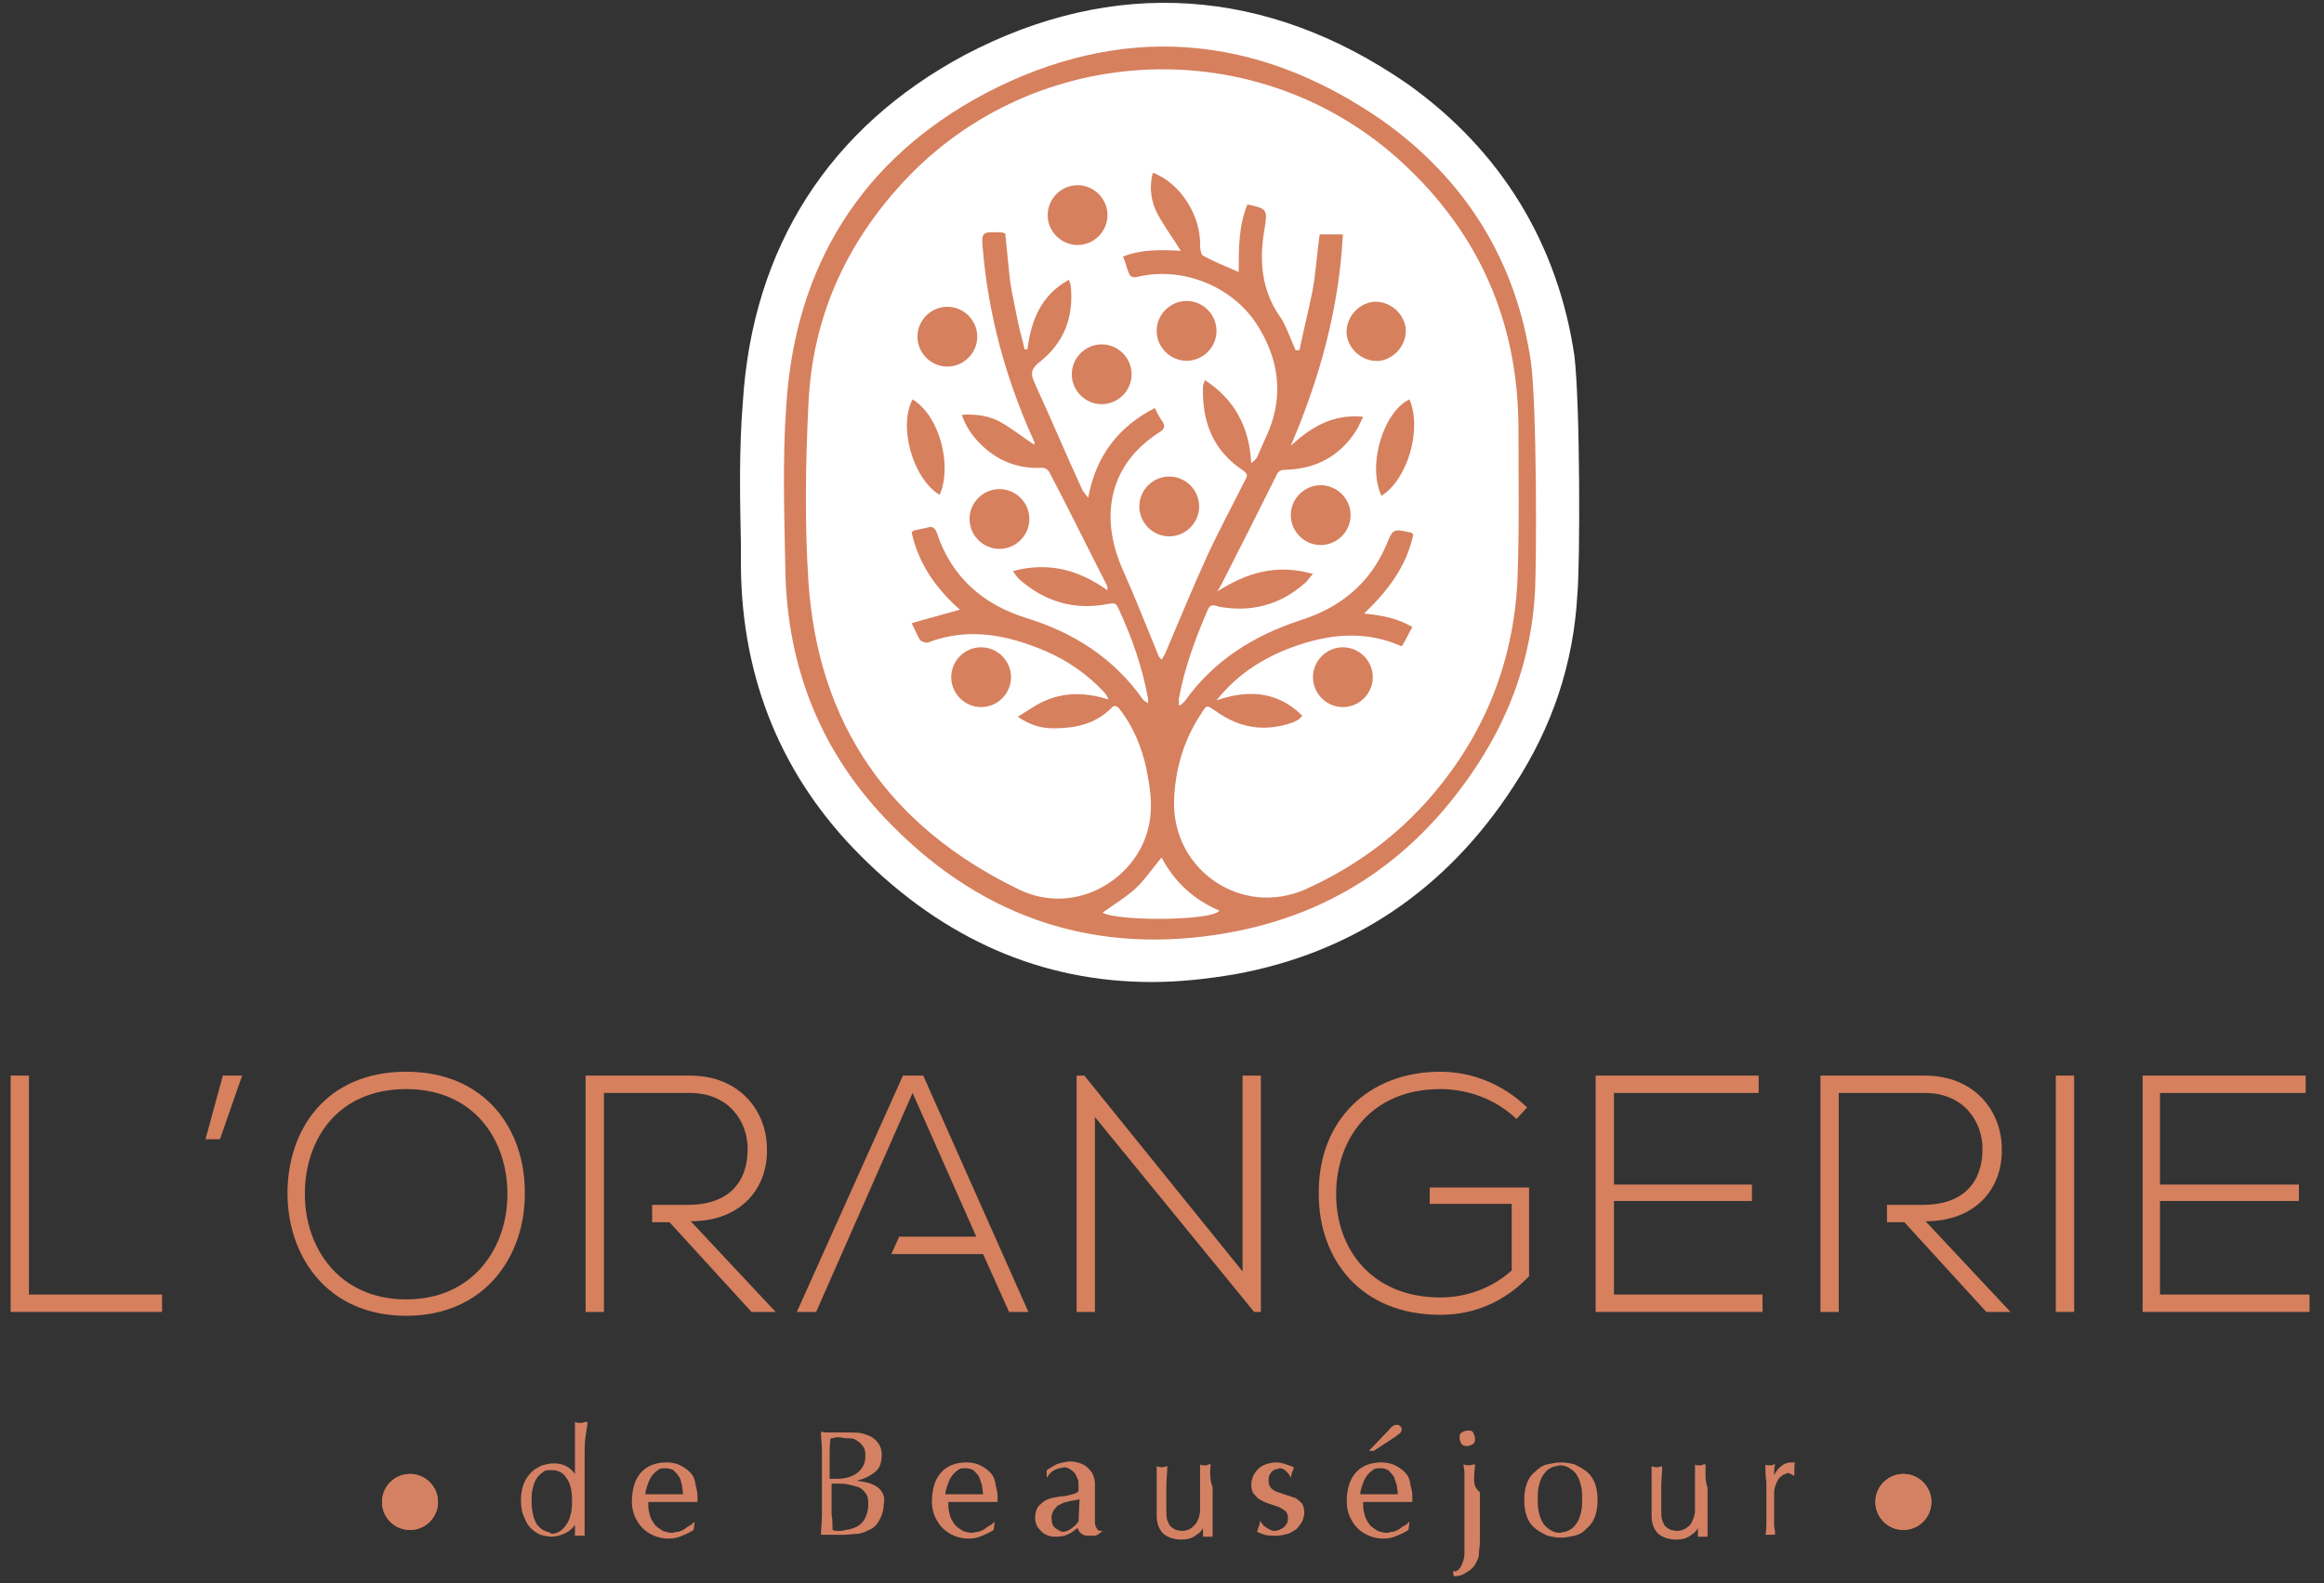 <?xml version="1.0" encoding="utf-8"?>
<!-- Generator: Adobe Illustrator 25.4.1, SVG Export Plug-In . SVG Version: 6.00 Build 0)  -->
<!DOCTYPE svg PUBLIC "-//W3C//DTD SVG 1.1//EN" "http://www.w3.org/Graphics/SVG/1.1/DTD/svg11.dtd">
<svg version="1.1" id="Calque_1" xmlns:x="http://ns.adobe.com/Extensibility/1.0/" xmlns:i="http://ns.adobe.com/AdobeIllustrator/10.0/" xmlns:graph="http://ns.adobe.com/Graphs/1.0/"
	 xmlns="http://www.w3.org/2000/svg" xmlns:xlink="http://www.w3.org/1999/xlink" x="0px" y="0px" viewBox="0 0 240.9 164.1"
	 style="enable-background:new 0 0 240.9 164.1;" xml:space="preserve">
<rect x="0" y="0" width="240.9" height="164.1" fill="#333333" stroke="none"/>
<style type="text/css">
	.st0{fill:#FFFFFF;}
	.st1{fill:#D6805E;}
	.st2{clip-path:url(#SVGID_00000135672758630258329840000008802960967991607732_);fill:#D48163;}
</style>
<path class="st0" d="M163.2,36.9c-1.7-11.6-7.6-21.3-17.3-28.2C131.3-1.4,115.4-2.4,100,5.7c-14,7.5-22,19.9-23,36
	c-0.4,4.9-0.3,9.9-0.2,14.7l0,2.3c0.1,11.8,4.3,21.9,12.4,30c8.7,8.7,18.8,13.1,30.2,13.1c2.8,0,5.6-0.3,8.6-0.8
	c12.1-2.2,21.9-8.7,28.9-19.5c4-6.1,6.2-12.7,6.6-19.8c0,0,0,0,0,0C163.8,58.6,163.8,41.9,163.2,36.9z"/>
<polygon class="st1" points="1.1,111.5 1.1,136 16.8,136 16.8,134.2 3,134.2 3,111.5 "/>
<polygon class="st1" points="21.3,118.1 22.8,118.1 25.1,111.5 23.1,111.5 "/>
<path class="st1" d="M42.1,111.1c-8.3,0-12.3,6-12.3,12.6c0,6.5,4.1,12.7,12.3,12.7s12.3-6.2,12.3-12.6
	C54.5,117.2,50.4,111.1,42.1,111.1 M42.1,134.7c-7,0-10.5-5.4-10.5-10.9c0-5.8,3.5-10.9,10.5-10.9s10.5,5.2,10.5,10.9
	C52.6,129.3,49.1,134.7,42.1,134.7"/>
<polygon class="st1" points="93.6,111.5 82.6,136 84.6,136 94.6,113.3 101.2,128.2 93.2,128.2 92.4,130 101.9,130 104.6,136 
	106.6,136 95.7,111.5 "/>
<polygon class="st1" points="128.8,131.8 112.4,111.5 111.6,111.5 111.6,136 113.5,136 113.5,115.8 130,136 130.7,136 130.7,111.5 
	128.8,111.5 "/>
<path class="st1" d="M148.2,124.8h8.5v6.9c-2.1,1.9-4.8,2.8-7.4,2.8c-7.1,0-10.8-5-10.8-10.7s3.6-10.9,10.8-10.9
	c2.8,0,5.7,1,7.9,3.1l1.1-1.2c-2.5-2.4-5.7-3.7-9-3.7c-7.4,0-12.7,5-12.6,12.7c0,6.7,4.3,12.5,12.6,12.5c3.6,0,6.7-1.4,9.2-4v-9.2
	h-10.3V124.8z"/>
<polygon class="st1" points="167.3,124.5 181.6,124.5 181.6,122.8 167.3,122.8 167.3,113.3 182.3,113.3 182.3,111.5 165.4,111.5 
	165.4,136 182.7,136 182.7,134.2 167.3,134.2 "/>
<rect x="213.1" y="111.5" class="st1" width="1.9" height="24.5"/>
<polygon class="st1" points="222.1,111.5 222.1,136 239.4,136 239.4,134.2 223.9,134.2 223.9,124.5 238.3,124.5 238.3,122.8 
	223.9,122.8 223.9,113.3 239,113.3 239,111.5 "/>
<path class="st1" d="M71.6,126.6c5.3,0,8-3.5,7.9-7.5c0-3.8-2.7-7.6-8-7.6H60.7V136h1.9v-22.7h8.9c4.1,0,6,3,6,5.8
	c0,3.4-1.9,5.8-6.2,5.8h-3.7v1.8h1.8l8.5,9.3h2.5L71.6,126.6z"/>
<path class="st1" d="M199.6,126.6c5.3,0,8-3.5,7.9-7.5c0-3.8-2.7-7.6-8-7.6h-10.8V136h1.9v-22.7h8.9c4.1,0,6,3,6,5.8
	c0,3.4-1.9,5.8-6.2,5.8h-3.7v1.8h1.8l8.5,9.3h2.5L199.6,126.6z"/>
<path class="st1" d="M97.4,51.3c-2.8-1.7-4.3-7.1-2.8-9.9C97.5,43.2,98.7,48.4,97.4,51.3"/>
<path class="st1" d="M143.2,51.4c-1.5-3.2,0.2-8.7,2.9-10C147.4,44.4,146,49.6,143.2,51.4"/>
<path class="st1" d="M101.3,34.9c0,1.7-1.4,3.1-3.1,3.1s-3.1-1.4-3.1-3.1c0-1.7,1.4-3.1,3.1-3.1C99.9,31.8,101.3,33.2,101.3,34.9"/>
<path class="st1" d="M106.7,53.8c0,1.7-1.4,3.1-3.1,3.1s-3.1-1.4-3.1-3.1c0-1.7,1.4-3.1,3.1-3.1C105.3,50.7,106.7,52.1,106.7,53.8"
	/>
<path class="st1" d="M124.3,52.5c0,1.7-1.4,3.1-3.1,3.1s-3.1-1.4-3.1-3.1c0-1.7,1.4-3.1,3.1-3.1S124.3,50.8,124.3,52.5"/>
<path class="st1" d="M126.1,34.3c0,1.7-1.4,3.1-3.1,3.1s-3.1-1.4-3.1-3.1s1.4-3.1,3.1-3.1S126.1,32.6,126.1,34.3"/>
<path class="st1" d="M140,53.4c0,1.7-1.4,3.1-3.1,3.1c-1.7,0-3.1-1.4-3.1-3.1c0-1.7,1.4-3.1,3.1-3.1S140,51.7,140,53.4"/>
<path class="st1" d="M145.7,33.9c0.2,1.7-1,3.2-2.6,3.5c-1.7,0.2-3.2-1-3.5-2.6c-0.2-1.7,1-3.2,2.6-3.5
	C143.9,31.1,145.4,32.3,145.7,33.9"/>
<path class="st1" d="M142.3,70.2c0,1.7-1.4,3.1-3.1,3.1c-1.7,0-3.1-1.4-3.1-3.1s1.4-3.1,3.1-3.1C140.9,67.1,142.3,68.5,142.3,70.2"
	/>
<path class="st1" d="M104.8,70.2c0,1.7-1.4,3.1-3.1,3.1s-3.1-1.4-3.1-3.1s1.4-3.1,3.1-3.1S104.8,68.5,104.8,70.2"/>
<path class="st1" d="M117.3,38.8c0,1.7-1.4,3.1-3.1,3.1s-3.1-1.4-3.1-3.1c0-1.7,1.4-3.1,3.1-3.1C115.9,35.7,117.3,37.1,117.3,38.8"
	/>
<path class="st1" d="M114.8,22.3c0,1.7-1.4,3.1-3.1,3.1s-3.1-1.4-3.1-3.1s1.4-3.1,3.1-3.1C113.4,19.2,114.8,20.6,114.8,22.3"/>
<path class="st1" d="M159.1,61.6c-0.4,6.4-2.4,12.2-5.9,17.6c-6.2,9.5-14.7,15.5-25.9,17.5c-13.5,2.4-25.2-1.4-34.8-11.1
	c-7.4-7.4-11-16.5-11.1-26.9c-0.1-5.5-0.3-11.1,0.1-16.6c0.9-14.5,7.8-25.6,20.6-32.4c14.1-7.4,28.1-6.3,41.2,2.8
	c8.6,6.1,13.9,14.6,15.4,25.1C159.3,42.1,159.3,58.2,159.1,61.6 M135,74.2c-0.2,0.2-0.3,0.3-0.4,0.4c-0.2,0.1-0.4,0.2-0.6,0.3
	c-2.9,1-5.5,0.6-8-1.2c-0.9-0.6-0.9-0.7-1.5,0.3c-1.8,2.7-2.7,5.8-2.8,9c-0.2,7.2,7,12.1,13.6,9.2c5.1-2.3,9.5-5.5,13.1-9.7
	c5.5-6.4,8.5-13.9,8.9-22.4c0.2-5.3,0.1-10.7,0.1-16c-0.1-10.8-4.1-19.9-12-27.2c-14.8-13.7-38.1-12.8-51.8,2
	c-6,6.5-9.4,14.1-9.8,23c-0.3,6.1-0.4,12.3,0,18.4c1,14.8,8.4,25.4,21.8,31.9c5.6,2.7,11.4-0.7,13.1-5.3c0.8-2.1,0.7-4.2,0.3-6.3
	c-0.4-2.5-1.3-4.9-2.8-6.9c-0.2-0.3-0.6-0.8-1-0.3c-1.7,1.7-3.8,2.1-6,2.1c-1.2,0-2.4-0.3-3.7-1.2c1-0.6,1.8-1.2,2.7-1.6
	c2.2-1,4.4-0.9,6.7-0.2c-0.1-0.3-0.3-0.6-0.5-0.8c-1.7-1.8-3.7-3.2-6-4.2c-4-1.7-8-2.5-12.2-0.9c-0.2,0.1-0.6-0.1-0.8-0.2
	c-0.3-0.5-0.5-1-0.9-1.8c1.7-0.5,3.3-0.9,5-1.4c-2.5-2.2-4.3-4.8-5-8l0,0c0.1-0.1,0.2-0.2,0.2-0.2c0.5-0.1,0.9-0.2,1.4-0.3
	c0.5-0.2,0.8,0,1,0.5c1.5,4.6,4.8,7.5,9.4,8.9c4.8,1.5,8.9,4.1,11.9,8.3c0.1,0.2,0.3,0.3,0.6,0.5c0-0.3,0-0.4,0-0.5
	c-0.6-3.3-1.7-6.4-3.1-9.4c-0.2-0.5-0.5-0.5-1-0.4c-3.5,0.7-6.6-0.2-9.3-2.6c-0.2-0.2-0.4-0.5-0.6-0.8c3.7-1,6.9-0.1,9.8,2
	c0-0.3,0-0.5-0.1-0.6c-2-3.9-3.9-7.8-5.9-11.6c-0.1-0.3-0.6-0.6-0.9-0.5c-2.5,0.1-4.6-0.8-6.3-2.5c-0.8-0.8-1.5-1.8-1.9-3
	c1.5-0.1,2.9,0.1,4.1,0.8s2.2,1.5,3.4,2.3c0-0.2,0.1-0.3,0-0.3c-0.1-0.3-0.2-0.5-0.3-0.7c-2.7-6.1-4.4-12.4-5-19
	c-0.2-2.1-0.2-2.1,2-2c0.1,0,0.2,0.1,0.3,0.1c0.1,1,0.2,2,0.3,3c0.1,1,0.2,2.1,0.4,3.1c0.2,1,0.4,2,0.6,3s0.5,1.9,0.7,2.9
	c0.2,0,0.1,0,0.3,0c0.4-3,1.4-5.6,4.3-7.2c0.1,0.3,0.2,0.5,0.2,0.7c0.3,3.2-0.7,5.8-3.2,7.8c-0.9,0.7-1,1.2-0.6,2.1
	c1.7,3.7,3.3,7.5,5,11.2c0.1,0.2,0.3,0.4,0.6,0.8c0.8-4.4,3.2-7.4,6.9-9.3c0.3,0.6,0.5,1,0.8,1.4c0.3,0.5,0.2,0.8-0.3,1.1
	c-5.2,3.3-6.3,8.7-3.8,14.3c1.3,2.9,2.5,6,3.7,8.9c0,0.1,0.2,0.2,0.3,0.4c0.2-0.3,0.3-0.5,0.4-0.7c1.4-3.3,2.8-6.7,4.3-10
	c1.2-2.6,2.6-5.2,3.9-7.8c0.2-0.4,0.5-0.7-0.1-1.1c-3.2-2.1-4.3-5.1-4.2-8.7c0-0.2,0.1-0.4,0.2-0.7c3.2,2.1,4.6,5,4.8,8.6
	c0.3-0.2,0.5-0.4,0.6-0.6c0.4-0.9,0.8-1.8,1.2-2.7c1.6-3.9,1-7.7-1.3-11.2c-2.6-3.9-7.7-5.9-12.3-4.8c-0.3,0.1-0.7,0-0.8-0.2
	c-0.3-0.6-0.4-1.3-0.7-1.9c2-0.8,4.1-0.7,6-0.6c-0.8-1.3-1.7-2.5-2.4-3.8c-0.7-1.3-0.9-2.8-0.5-4.3c2.9,1.1,5,4.5,4.9,7.6
	c0,0.3,0.1,0.9,0.3,1c1.1,0.6,2.3,1.1,3.7,1.7c0-2.5,0-4.8,0.9-7c2,0.4,2.1,0.5,1.8,2.4c-0.6,3.3-0.4,6.5,1.7,9.4
	c0.5,0.8,0.8,1.7,1.2,2.6c0.1,0.2,0.2,0.5,0.3,0.7c0.2,0,0.2,0,0.4,0c0.4-2,0.9-3.9,1.3-5.9c0.4-2,0.5-4.1,0.8-6.1h2.4
	c-0.4,7.7-2.4,14.9-5.4,21.9c2.1-1.9,4.3-3.3,7.5-3c-0.3,0.6-0.5,1.1-0.7,1.4c-1.7,2.7-4.2,4-7.3,4.1c-0.5,0-0.8,0.1-1,0.6
	c-1.9,3.8-3.8,7.6-5.7,11.3l-0.4,0.7c3-1.9,6.1-2.9,9.9-1.8c-0.4,0.4-0.6,0.8-0.9,1c-2.5,2.2-5.5,3-8.8,2.4
	c-0.4-0.1-0.9-0.4-1.2,0.3c-1.3,3-2.4,6-3,9.2c0,0.2,0,0.5,0,0.7c0.2,0,0.2,0,0.3-0.1c0.1-0.1,0.2-0.2,0.3-0.3c3-4.2,7.1-6.8,12-8.4
	c4.1-1.3,7.2-3.8,8.9-7.8c0.7-1.7,0.7-1.7,2.5-1.3c0.1,0,0.2,0.1,0.3,0.2c-0.7,3.3-2.6,5.8-5.1,8.2c1.9,0.2,3.5,0.5,5,1.4
	c-0.4,0.7-0.7,1.4-1.1,2c-3.6-1.6-7.1-1.3-10.5-0.2s-6.4,2.9-8.7,5.8C129.3,71.5,132.4,71.6,135,74.2 M120.4,88.9
	c-1,1.2-1.8,2.4-2.8,3.3s-2.2,1.6-3.3,2.4c1.3,0.9,11.3,0.9,12.1-0.2C123.8,93.3,121.8,91.5,120.4,88.9"/>
<g>
	<defs>
		<rect id="SVGID_1_" x="39.6" y="147.4" width="160.6" height="16"/>
	</defs>
	<clipPath id="SVGID_00000089562071751541817950000016207973998173946496_">
		<use xlink:href="#SVGID_1_"  style="overflow:visible;"/>
	</clipPath>
	<path style="clip-path:url(#SVGID_00000089562071751541817950000016207973998173946496_);fill:#D48163;" d="M141.9,150.4
		L141.9,150.4L141.9,150.4L141.9,150.4L141.9,150.4L141.9,150.4h0.1h0h0h0h0h0h0h0h0h0h0.4h0h0h0h0h0h0h0h0h0h0h0h0h0h0h0h0h0
		l2.3-1.5c0.1-0.1,0.2-0.2,0.4-0.3c0.1-0.1,0.2-0.3,0.2-0.4c0-0.2-0.1-0.3-0.2-0.4c-0.1-0.1-0.2-0.1-0.3-0.1c0,0,0,0,0,0s0,0,0,0
		c0,0,0,0,0,0c0,0,0,0,0,0c0,0,0,0,0,0s0,0,0,0s0,0,0,0c0,0,0,0,0,0c0,0,0,0,0,0s0,0,0,0c0,0,0,0,0,0c0,0,0,0,0,0c0,0,0,0,0,0
		c0,0,0,0,0,0s0,0,0,0s0,0,0,0c0,0,0,0,0,0c0,0,0,0,0,0c0,0,0,0,0,0s0,0,0,0c0,0,0,0,0,0c0,0,0,0,0,0c0,0,0,0,0,0s0,0,0,0
		c0,0,0,0,0,0c0,0,0,0,0,0c0,0,0,0,0,0c0,0,0,0,0,0c0,0,0,0,0,0c0,0,0,0,0,0c0,0,0,0,0,0c0,0,0,0,0,0c0,0,0,0,0,0c0,0,0,0,0,0
		c-0.2,0-0.5,0.1-0.7,0.4L141.9,150.4L141.9,150.4L141.9,150.4z"/>
	<path style="clip-path:url(#SVGID_00000089562071751541817950000016207973998173946496_);fill:#D48163;" d="M60.9,147.4
		C60.9,147.4,60.9,147.4,60.9,147.4L60.9,147.4C60.9,147.4,60.9,147.4,60.9,147.4L60.9,147.4C60.9,147.4,60.9,147.4,60.9,147.4
		L60.9,147.4C60.8,147.4,60.8,147.4,60.9,147.4C60.8,147.4,60.8,147.4,60.9,147.4C60.8,147.4,60.8,147.4,60.9,147.4L60.9,147.4
		C60.8,147.4,60.8,147.4,60.9,147.4L60.9,147.4c-0.1,0-0.1,0-0.1,0c0,0,0,0,0,0c0,0,0,0,0,0c0,0,0,0,0,0c0,0,0,0,0,0v0c0,0,0,0,0,0
		v0c0,0,0,0,0,0v0c0,0,0,0,0,0v0c0,0,0,0,0,0c0,0,0,0,0,0c0,0,0,0,0,0v0c0,0,0,0,0,0v0c0,0,0,0,0,0v0c-0.1,0-0.3,0-0.4,0.1
		c-0.1,0-0.1,0-0.2,0c-0.1,0-0.1,0-0.2,0c-0.1,0-0.2,0-0.4-0.1v0c0,0,0,0,0,0v0c0,0,0,0,0,0v0c0,0,0,0,0,0v0c0,0,0,0,0,0v0
		c0,0,0,0,0,0v0c0,0,0,0,0,0v0c0,0,0,0,0,0v0c0,0,0,0,0,0v0c0,0,0,0,0,0v0c0,0,0,0,0,0v0c0,0,0,0,0,0v0c0,0,0,0,0,0v0c0,0,0,0,0,0v0
		c0,0,0,0,0,0v0c0,0,0,0,0,0v0c0,0,0,0,0,0v0c0,0,0,0,0,0c0,0.3,0,0.5,0,0.9c0,0.3,0,0.7,0,1c0,0.4,0,0.7,0,1.2c0,0.4,0,0.8,0,1.2
		v1.1c-0.5-0.7-1.2-1.1-2.2-1.1c0,0,0,0,0,0c0,0,0,0,0,0c0,0,0,0,0,0c0,0,0,0,0,0c0,0,0,0,0,0c0,0,0,0,0,0c0,0,0,0,0,0s0,0,0,0
		s0,0,0,0c0,0,0,0,0,0s0,0,0,0c0,0,0,0,0,0c0,0,0,0,0,0c0,0,0,0,0,0c0,0,0,0,0,0c0,0,0,0,0,0c0,0,0,0,0,0c0,0,0,0,0,0c0,0,0,0,0,0
		c0,0,0,0,0,0c0,0,0,0,0,0c0,0,0,0,0,0c0,0,0,0,0,0c0,0,0,0,0,0c0,0,0,0,0,0c0,0,0,0,0,0c0,0,0,0,0,0s0,0,0,0c0,0,0,0,0,0
		c0,0,0,0,0,0c0,0,0,0,0,0c0,0,0,0,0,0c0,0,0,0,0,0c0,0,0,0,0,0c-0.4,0-0.8,0.1-1.2,0.2c-0.4,0.2-0.8,0.4-1.1,0.7
		c-0.3,0.3-0.6,0.7-0.8,1.2c-0.2,0.5-0.3,1.1-0.3,1.7c0,0.7,0.1,1.3,0.3,1.7c0.2,0.5,0.4,0.9,0.7,1.2c0.3,0.3,0.6,0.5,1,0.7
		c0.4,0.1,0.8,0.2,1.2,0.2c0,0,0,0,0,0c0,0,0,0,0,0c0,0,0,0,0,0c0,0,0,0,0,0c0,0,0,0,0,0c0,0,0,0,0,0c0,0,0,0,0,0c0,0,0,0,0,0
		c0,0,0,0,0,0c0,0,0,0,0,0c0,0,0,0,0,0c0,0,0,0,0,0c0,0,0,0,0,0c0,0,0,0,0,0c0,0,0,0,0,0c0,0,0,0,0,0c0,0,0,0,0,0c0,0,0,0,0,0
		c0,0,0,0,0,0s0,0,0,0c0,0,0,0,0,0c0,0,0,0,0,0c0,0,0,0,0,0c0,0,0,0,0,0c0,0,0,0,0,0s0,0,0,0c0,0,0,0,0,0c0,0,0,0,0,0c0,0,0,0,0,0
		c0,0,0,0,0,0c0,0,0,0,0,0c0,0,0,0,0,0c0,0,0,0,0,0c0,0,0,0,0,0c0.4,0,0.7-0.1,1-0.2c0.3-0.1,0.5-0.2,0.8-0.4
		c0.2-0.2,0.4-0.3,0.5-0.5c0,0,0-0.1,0.1-0.1l0,1.1c0,0,0,0,0,0v0c0,0,0,0,0,0v0c0,0,0,0,0,0v0c0,0,0,0,0,0v0c0,0,0,0,0,0v0
		c0,0,0,0,0,0v0c0,0,0,0,0,0v0c0,0,0,0,0,0v0c0,0,0,0,0,0v0c0,0,0,0,0,0v0c0,0,0,0,0,0v0c0,0,0,0,0,0v0c0,0,0,0,0,0v0c0,0,0,0,0,0v0
		c0,0,0,0,0,0v0c0,0,0,0,0,0v0c0,0,0,0,0,0v0c0.2,0,0.3,0,0.5,0c0.2,0,0.3,0,0.5,0v0c0,0,0,0,0,0v0c0,0,0,0,0,0v0c0,0,0,0,0,0v0
		c0,0,0,0,0,0v0c0,0,0,0,0,0v0c0,0,0,0,0,0v0c0,0,0,0,0,0v0c0,0,0,0,0,0v0c0,0,0,0,0,0v0c0,0,0,0,0,0v0c0,0,0,0,0,0v0c0,0,0,0,0,0v0
		c0,0,0,0,0,0v0c0,0,0,0,0,0v0c0,0,0,0,0,0v0c0,0,0,0,0,0v0c0,0,0,0,0,0c0-0.6,0-1.2,0-1.8c0-0.6,0-1.2,0-1.9c0-0.7,0-1.4,0-2.2
		c0-0.8,0-1.6,0-2.3c0-0.8,0-1.5,0.1-2.1C60.8,148.2,60.9,147.7,60.9,147.4C60.9,147.4,60.9,147.4,60.9,147.4L60.9,147.4z
		 M56.5,158.7c-0.3-0.1-0.5-0.3-0.7-0.5s-0.4-0.6-0.5-1c-0.1-0.4-0.2-0.9-0.2-1.5c0-0.5,0-0.9,0.1-1.3c0.1-0.4,0.2-0.8,0.4-1.1
		c0.2-0.3,0.4-0.5,0.7-0.7c0.2-0.2,0.5-0.2,0.9-0.2c0.7,0,1.2,0.3,1.5,0.8c0.4,0.5,0.6,1.3,0.6,2.3c0,0.4,0,0.8-0.1,1.3
		c-0.1,0.4-0.2,0.8-0.4,1.1c-0.2,0.3-0.4,0.6-0.7,0.8c-0.3,0.2-0.6,0.3-0.9,0.3C56.9,158.8,56.7,158.8,56.5,158.7"/>
	<path style="clip-path:url(#SVGID_00000089562071751541817950000016207973998173946496_);fill:#D48163;" d="M114.3,158.7
		C114.3,158.7,114.3,158.7,114.3,158.7L114.3,158.7C114.3,158.7,114.3,158.7,114.3,158.7L114.3,158.7
		C114.3,158.7,114.3,158.7,114.3,158.7L114.3,158.7C114.2,158.7,114.2,158.7,114.3,158.7L114.3,158.7
		C114.2,158.7,114.2,158.7,114.3,158.7L114.3,158.7C114.2,158.7,114.2,158.7,114.3,158.7L114.3,158.7c-0.1,0-0.1,0-0.1,0v0
		c0,0,0,0,0,0v0c0,0,0,0,0,0v0c0,0,0,0,0,0v0c0,0,0,0,0,0v0c0,0,0,0,0,0v0c0,0,0,0,0,0v0c0,0,0,0,0,0v0c0,0,0,0,0,0v0c0,0,0,0,0,0v0
		c0,0-0.1,0-0.1,0c-0.1,0-0.2,0-0.3-0.1c-0.1-0.1-0.1-0.2-0.2-0.3c0-0.1-0.1-0.2-0.1-0.4c0-0.1,0-0.3,0-0.4c0-0.7,0-1.3,0-1.9
		c0-0.6,0-1.2,0-1.8c0-0.3-0.1-0.7-0.2-0.9c-0.1-0.3-0.3-0.5-0.5-0.7c-0.2-0.2-0.5-0.4-0.8-0.5c-0.3-0.1-0.7-0.2-1-0.2c0,0,0,0,0,0
		c0,0,0,0,0,0s0,0,0,0c0,0,0,0,0,0s0,0,0,0c0,0,0,0,0,0c0,0,0,0,0,0c0,0,0,0,0,0s0,0,0,0c0,0,0,0,0,0c0,0,0,0,0,0c0,0,0,0,0,0
		c0,0,0,0,0,0s0,0,0,0c0,0,0,0,0,0c0,0,0,0,0,0c0,0,0,0,0,0c0,0,0,0,0,0c0,0,0,0,0,0c0,0,0,0,0,0c0,0,0,0,0,0c0,0,0,0,0,0
		c0,0,0,0,0,0c0,0,0,0,0,0s0,0,0,0c0,0,0,0,0,0c0,0,0,0,0,0c0,0,0,0,0,0s0,0,0,0c0,0,0,0,0,0c0,0,0,0,0,0c0,0,0,0,0,0c0,0,0,0,0,0
		c0,0,0,0,0,0c-0.4,0-0.8,0.1-1.2,0.2c-0.4,0.1-0.8,0.4-1.3,0.7v0.8h0h0h0h0h0h0h0h0h0h0h0h0h0h0h0h0h0h0h0h0h0h0h0h0h0h0h0h0h0h0h0
		h0h0h0h0c0.2-0.3,0.4-0.6,0.8-0.8c0.3-0.2,0.7-0.2,1-0.3c0.2,0,0.5,0.1,0.6,0.2c0.2,0.1,0.4,0.3,0.5,0.4s0.2,0.4,0.3,0.6
		c0.1,0.2,0.1,0.5,0.1,0.8c0,0.2,0,0.3,0,0.4c0,0.1-0.1,0.2-0.3,0.3c-0.2,0.1-0.4,0.1-0.7,0.2c-0.3,0.1-0.8,0.1-1.3,0.2
		c-0.7,0.1-1.2,0.3-1.6,0.7c-0.4,0.3-0.6,0.8-0.6,1.5c0,0.3,0.1,0.6,0.2,0.8c0.1,0.2,0.3,0.4,0.5,0.6c0.2,0.2,0.4,0.3,0.7,0.4
		c0.3,0.1,0.5,0.1,0.8,0.1c0,0,0,0,0,0c0,0,0,0,0,0c0,0,0,0,0,0c0,0,0,0,0,0c0,0,0,0,0,0c0,0,0,0,0,0c0,0,0,0,0,0c0,0,0,0,0,0h0h0
		c0,0,0,0,0,0c0,0,0,0,0,0c0,0,0,0,0,0c0,0,0,0,0,0h0h0h0h0h0h0c0,0,0,0,0,0c0,0,0,0,0,0c0,0,0,0,0,0c0,0,0,0,0,0h0h0h0h0h0h0h0h0h0
		h0c0.5,0,1-0.1,1.3-0.3c0.3-0.1,0.6-0.4,0.9-0.6c0.1,0.2,0.1,0.3,0.3,0.5c0.2,0.2,0.4,0.3,0.8,0.3c0,0,0,0,0,0c0,0,0,0,0,0
		c0,0,0,0,0,0c0,0,0,0,0,0s0,0,0,0c0,0,0,0,0,0c0,0,0,0,0,0c0,0,0,0,0,0c0,0,0,0,0,0c0,0,0,0,0,0c0,0,0,0,0,0c0,0,0,0,0,0
		c0,0,0,0,0,0c0,0,0,0,0,0c0,0,0,0,0,0c0,0,0,0,0,0c0,0,0,0,0,0c0,0,0,0,0,0s0,0,0,0c0,0,0,0,0,0c0,0,0,0,0,0c0,0,0,0,0,0
		c0,0,0,0,0,0c0,0,0,0,0,0c0,0,0,0,0,0c0,0,0,0,0,0c0,0,0,0,0,0c0,0,0,0,0,0c0,0,0,0,0,0c0,0,0,0,0,0c0,0,0,0,0,0c0,0,0,0,0,0
		c0,0,0,0,0,0c0,0,0,0,0,0c0.2,0,0.4,0,0.6,0c0.2,0,0.3-0.1,0.4-0.1L114.3,158.7C114.3,158.7,114.3,158.7,114.3,158.7L114.3,158.7z
		 M109.4,158.4c-0.3-0.2-0.4-0.6-0.4-1.1c0-0.3,0.1-0.5,0.2-0.7s0.3-0.3,0.4-0.5c0.2-0.1,0.4-0.2,0.6-0.3c0.2-0.1,0.5-0.1,0.7-0.2
		c0.2,0,0.5-0.1,0.7-0.1c0.1,0,0.2-0.1,0.3-0.1l-0.1,2.3c-0.2,0.3-0.4,0.5-0.8,0.8c-0.3,0.2-0.6,0.3-0.9,0.3
		C109.9,158.7,109.6,158.6,109.4,158.4"/>
	<path style="clip-path:url(#SVGID_00000089562071751541817950000016207973998173946496_);fill:#D48163;" d="M71.5,152.6
		c-0.3-0.3-0.6-0.5-1-0.7c-0.4-0.2-0.9-0.3-1.4-0.3h0h0c0,0,0,0,0,0c0,0,0,0,0,0h0h0h0h0h0h0c0,0,0,0,0,0s0,0,0,0c0,0,0,0,0,0
		c0,0,0,0,0,0h0h0c0,0,0,0,0,0c0,0,0,0,0,0c0,0,0,0,0,0s0,0,0,0c0,0,0,0,0,0c0,0,0,0,0,0c0,0,0,0,0,0c0,0,0,0,0,0c0,0,0,0,0,0
		c0,0,0,0,0,0c0,0,0,0,0,0c0,0,0,0,0,0s0,0,0,0c0,0,0,0,0,0c0,0,0,0,0,0c0,0,0,0,0,0s0,0,0,0c0,0,0,0,0,0c-1.2,0-2.1,0.4-2.7,1.1
		c-0.6,0.7-0.9,1.7-0.9,3c0,0.5,0.1,1,0.3,1.5c0.2,0.4,0.4,0.8,0.8,1.2c0.3,0.3,0.7,0.6,1.2,0.8c0.5,0.2,1,0.3,1.5,0.3c0,0,0,0,0,0
		c0,0,0,0,0,0s0,0,0,0c0,0,0,0,0,0c0,0,0,0,0,0c0,0,0,0,0,0c0,0,0,0,0,0c0,0,0,0,0,0s0,0,0,0s0,0,0,0c0,0,0,0,0,0c0,0,0,0,0,0
		s0,0,0,0c0,0,0,0,0,0s0,0,0,0c0,0,0,0,0,0c0,0,0,0,0,0c0,0,0,0,0,0h0h0c0,0,0,0,0,0c0,0,0,0,0,0s0,0,0,0c0,0,0,0,0,0h0h0h0h0h0h0
		c0,0,0,0,0,0c0,0,0,0,0,0h0h0c0.5,0,1-0.1,1.4-0.3c0.5-0.2,0.9-0.4,1.2-0.6l0.1-0.8l-0.1,0c0,0,0,0,0,0l0,0c0,0,0,0,0,0l0,0
		c0,0,0,0,0,0l0,0c0,0,0,0,0,0l0,0c0,0,0,0,0,0l0,0c0,0,0,0,0,0l0,0c0,0,0,0,0,0l0,0c0,0,0,0,0,0l0,0c0,0,0,0,0,0l0,0c0,0,0,0,0,0
		l0,0c0,0,0,0,0,0l0,0c0,0,0,0,0,0l0,0c0,0,0,0,0,0l0,0c0,0,0,0,0,0l0,0c0,0,0,0,0,0l0,0c0,0,0,0,0,0l0,0c0,0,0,0,0,0l0,0
		c-0.1,0.2-0.3,0.3-0.5,0.4c-0.2,0.1-0.4,0.3-0.6,0.4c-0.2,0.1-0.4,0.2-0.6,0.2c-0.2,0-0.4,0.1-0.5,0.1c-0.4,0-0.7-0.1-1-0.2
		c-0.3-0.2-0.6-0.4-0.8-0.6c-0.2-0.3-0.4-0.6-0.5-0.9c-0.1-0.4-0.2-0.7-0.2-1.1v-0.2c0-0.1,0-0.2,0-0.2c0.3,0,0.7,0,1,0
		c0.3,0,0.6,0,0.9,0c0.5,0,1,0,1.5,0c0.6,0,1.1,0,1.7,0h0v0c0,0,0,0,0,0h0h0h0h0v0c0,0,0,0,0,0h0h0h0h0h0h0h0h0h0h0
		c0-0.1,0-0.2,0-0.3c0-0.1,0-0.2,0-0.3c0-0.4-0.1-0.8-0.2-1.2C72,153.2,71.8,152.9,71.5,152.6 M67.9,154.9c-0.3,0-0.7,0-1,0
		c0-0.3,0.1-0.6,0.2-0.9c0.1-0.3,0.2-0.6,0.4-0.9c0.2-0.3,0.4-0.5,0.7-0.7c0.2-0.2,0.5-0.2,0.8-0.2c0.3,0,0.6,0.1,0.8,0.2
		c0.2,0.2,0.4,0.4,0.6,0.7s0.2,0.6,0.3,0.9c0,0.3,0.1,0.6,0.1,0.9c-0.3,0-0.7,0-1,0c-0.3,0-0.6,0-0.9,0
		C68.5,154.9,68.2,154.9,67.9,154.9"/>
	<path style="clip-path:url(#SVGID_00000089562071751541817950000016207973998173946496_);fill:#D48163;" d="M91,154.2
		c-0.5-0.4-1.3-0.6-2.2-0.7v0c0.8-0.2,1.4-0.5,1.9-0.9c0.5-0.4,0.7-1,0.7-1.8c0-0.4-0.1-0.8-0.3-1.1c-0.2-0.3-0.4-0.5-0.7-0.7
		c-0.3-0.2-0.7-0.3-1-0.4c-0.4-0.1-0.8-0.1-1.3-0.1h0h0h0h0h0h0h0h0h0h0h0h0h0h0h0h0h0h0h0h0h0h0h0h0h0h0h0h0h0h0h0h0h0h0
		c-0.3,0-0.5,0-0.8,0c-0.2,0-0.5,0-0.7,0c-0.2,0-0.4,0-0.7,0c-0.3,0-0.6,0-0.8-0.1v0c0,0,0,0,0,0v0c0,0,0,0,0,0v0c0,0,0,0,0,0v0
		c0,0,0,0,0,0v0c0,0,0,0,0,0v0c0,0,0,0,0,0v0c0,0,0,0,0,0v0c0,0,0,0,0,0v0c0,0,0,0,0,0v0c0,0,0,0,0,0v0c0,0,0,0,0,0v0c0,0,0,0,0,0v0
		c0,0,0,0,0,0v0c0,0,0,0,0,0v0c0,0,0,0,0,0v0c0,0,0,0,0,0v0c0,0,0,0,0,0c0,0.7,0.1,1.3,0.1,2c0,0.7,0,1.3,0,2v2.7c0,0.7,0,1.4,0,2
		c0,0.7-0.1,1.3-0.1,2c0,0,0,0,0,0v0c0,0,0,0,0,0v0c0,0,0,0,0,0v0c0,0,0,0,0,0v0c0,0,0,0,0,0v0c0,0,0,0,0,0v0c0,0,0,0,0,0v0
		c0,0,0,0,0,0v0c0,0,0,0,0,0v0c0,0,0,0,0,0v0c0,0,0,0,0,0v0c0,0,0,0,0,0v0c0,0,0,0,0,0v0c0,0,0,0,0,0v0c0,0,0,0,0,0v0c0,0,0,0,0,0v0
		c0,0,0,0,0,0v0c0.3,0,0.5,0,0.8,0H86c0.2,0,0.5,0,0.8,0c0.3,0,0.5,0,0.8,0c0,0,0,0,0,0c0,0,0,0,0,0c0,0,0,0,0,0c0,0,0,0,0,0
		c0,0,0,0,0,0c0,0,0,0,0,0c0,0,0,0,0,0c0,0,0,0,0,0c0,0,0,0,0,0c0,0,0,0,0,0c0,0,0,0,0,0c0,0,0,0,0,0c0,0,0,0,0,0c0,0,0,0,0,0
		c0,0,0,0,0,0c0,0,0,0,0,0c0,0,0,0,0,0c0,0,0,0,0,0c0,0,0,0,0,0c0,0,0,0,0,0c0,0,0,0,0,0c0,0,0,0,0,0c0,0,0,0,0,0c0,0,0,0,0,0
		c0,0,0,0,0,0c0,0,0,0,0,0c0,0,0,0,0,0c0,0,0,0,0,0c0,0,0,0,0,0s0,0,0,0c0,0,0,0,0,0c0,0,0,0,0,0c0,0,0,0,0,0c0,0,0,0,0,0
		c0.5,0,0.9-0.1,1.4-0.1c0.5-0.1,0.9-0.3,1.3-0.5c0.4-0.2,0.7-0.6,0.9-1c0.2-0.4,0.4-0.9,0.4-1.5C91.8,155.2,91.5,154.6,91,154.2
		 M88.1,149.1c0.3,0,0.6,0.1,0.8,0.3c0.2,0.1,0.4,0.3,0.6,0.6c0.2,0.3,0.2,0.6,0.2,1c0,0.4-0.1,0.8-0.3,1.1
		c-0.2,0.3-0.4,0.5-0.7,0.7c-0.3,0.2-0.6,0.3-1,0.4c-0.4,0.1-0.7,0.1-1.1,0.1h-0.6v-1.2c0-0.5,0-1,0-1.5c0-0.5,0-1,0.1-1.5
		c0.1,0,0.3,0,0.5-0.1c0.1,0,0.3,0,0.5,0C87.5,149.1,87.8,149.1,88.1,149.1 M87,158.7c-0.3,0-0.5,0-0.7-0.1c0-0.5,0-1.1-0.1-1.6
		c0-0.5,0-1,0-1.6v-1.6h0.4c0.5,0,1,0,1.4,0.1c0.4,0.1,0.8,0.2,1.1,0.3c0.3,0.2,0.5,0.4,0.7,0.7c0.2,0.3,0.2,0.7,0.2,1.1
		c0,0.4-0.1,0.8-0.2,1.1c-0.1,0.3-0.3,0.6-0.5,0.8c-0.2,0.2-0.5,0.4-0.8,0.5c-0.3,0.1-0.6,0.2-0.9,0.2
		C87.4,158.7,87.2,158.7,87,158.7"/>
	<path style="clip-path:url(#SVGID_00000089562071751541817950000016207973998173946496_);fill:#D48163;" d="M102.6,152.6
		c-0.3-0.3-0.6-0.5-1-0.7c-0.4-0.2-0.9-0.3-1.4-0.3h0h0c0,0,0,0,0,0c0,0,0,0,0,0h0h0h0h0h0h0c0,0,0,0,0,0c0,0,0,0,0,0s0,0,0,0
		c0,0,0,0,0,0h0h0c0,0,0,0,0,0c0,0,0,0,0,0c0,0,0,0,0,0s0,0,0,0s0,0,0,0c0,0,0,0,0,0c0,0,0,0,0,0c0,0,0,0,0,0c0,0,0,0,0,0
		c0,0,0,0,0,0s0,0,0,0c0,0,0,0,0,0c0,0,0,0,0,0c0,0,0,0,0,0c0,0,0,0,0,0c0,0,0,0,0,0c0,0,0,0,0,0s0,0,0,0c-1.2,0-2.1,0.4-2.7,1.1
		c-0.6,0.7-0.9,1.7-0.9,3c0,0.5,0.1,1,0.3,1.5c0.2,0.4,0.4,0.8,0.8,1.2c0.3,0.3,0.7,0.6,1.2,0.8c0.5,0.2,1,0.3,1.5,0.3c0,0,0,0,0,0
		c0,0,0,0,0,0c0,0,0,0,0,0c0,0,0,0,0,0c0,0,0,0,0,0c0,0,0,0,0,0c0,0,0,0,0,0c0,0,0,0,0,0s0,0,0,0c0,0,0,0,0,0s0,0,0,0s0,0,0,0
		c0,0,0,0,0,0c0,0,0,0,0,0s0,0,0,0c0,0,0,0,0,0s0,0,0,0c0,0,0,0,0,0h0h0c0,0,0,0,0,0c0,0,0,0,0,0c0,0,0,0,0,0s0,0,0,0h0h0h0h0h0h0
		c0,0,0,0,0,0s0,0,0,0h0h0c0.5,0,1-0.1,1.4-0.3c0.5-0.2,0.9-0.4,1.2-0.6l0.1-0.8l-0.1,0c0,0,0,0,0,0l0,0c0,0,0,0,0,0l0,0
		c0,0,0,0,0,0l0,0c0,0,0,0,0,0l0,0c0,0,0,0,0,0l0,0c0,0,0,0,0,0l0,0c0,0,0,0,0,0l0,0c0,0,0,0,0,0l0,0c0,0,0,0,0,0l0,0c0,0,0,0,0,0
		l0,0c0,0,0,0,0,0l0,0c0,0,0,0,0,0l0,0c0,0,0,0,0,0l0,0c0,0,0,0,0,0l0,0c0,0,0,0,0,0l0,0c0,0,0,0,0,0l0,0c0,0,0,0,0,0l0,0
		c-0.1,0.2-0.3,0.3-0.5,0.4c-0.2,0.1-0.4,0.3-0.6,0.4c-0.2,0.1-0.4,0.2-0.6,0.2c-0.2,0-0.4,0.1-0.5,0.1c-0.4,0-0.7-0.1-1-0.2
		c-0.3-0.2-0.6-0.4-0.8-0.6c-0.2-0.3-0.4-0.6-0.5-0.9c-0.1-0.4-0.2-0.7-0.2-1.1v-0.2c0-0.1,0-0.2,0-0.2c0.3,0,0.7,0,1,0
		c0.3,0,0.6,0,0.9,0c0.5,0,1,0,1.5,0c0.6,0,1.1,0,1.7,0h0v0c0,0,0,0,0,0h0h0h0h0v0c0,0,0,0,0,0h0h0h0h0h0h0h0h0h0h0
		c0-0.1,0-0.2,0-0.3c0-0.1,0-0.2,0-0.3c0-0.4-0.1-0.8-0.2-1.2C103.1,153.2,102.9,152.9,102.6,152.6 M99,154.9c-0.3,0-0.7,0-1,0
		c0-0.3,0.1-0.6,0.2-0.9c0.1-0.3,0.2-0.6,0.4-0.9c0.2-0.3,0.4-0.5,0.7-0.7c0.2-0.2,0.5-0.2,0.8-0.2c0.3,0,0.6,0.1,0.8,0.2
		c0.2,0.2,0.4,0.4,0.6,0.7c0.1,0.3,0.2,0.6,0.3,0.9c0,0.3,0.1,0.6,0.1,0.9c-0.3,0-0.7,0-1,0c-0.3,0-0.6,0-0.9,0
		C99.6,154.9,99.3,154.9,99,154.9"/>
	<path style="clip-path:url(#SVGID_00000089562071751541817950000016207973998173946496_);fill:#D48163;" d="M125.5,151.8
		C125.5,151.8,125.5,151.8,125.5,151.8C125.5,151.8,125.5,151.8,125.5,151.8C125.5,151.8,125.5,151.8,125.5,151.8L125.5,151.8
		C125.5,151.8,125.5,151.8,125.5,151.8L125.5,151.8C125.5,151.8,125.4,151.8,125.5,151.8L125.5,151.8
		C125.4,151.8,125.4,151.8,125.5,151.8L125.5,151.8C125.4,151.8,125.4,151.8,125.5,151.8L125.5,151.8c-0.1,0-0.1,0-0.1,0v0
		c0,0,0,0,0,0v0c0,0,0,0,0,0v0c0,0,0,0,0,0v0c0,0,0,0,0,0c0,0,0,0,0,0c0,0,0,0,0,0v0c0,0,0,0,0,0v0c0,0,0,0,0,0v0c0,0,0,0,0,0v0
		c0,0,0,0,0,0v0c0,0,0,0,0,0v0c-0.1,0-0.2,0-0.3,0.1c-0.1,0-0.1,0-0.2,0c-0.1,0-0.1,0-0.2,0c-0.1,0-0.2,0-0.3-0.1v0c0,0,0,0,0,0
		c0,0,0,0,0,0c0,0,0,0,0,0v0c0,0,0,0,0,0v0c0,0,0,0,0,0c0,0,0,0,0,0c0,0,0,0,0,0v0c0,0,0,0,0,0v0c0,0,0,0,0,0v0c0,0,0,0,0,0v0
		c0,0,0,0,0,0v0c0,0,0,0,0,0v0c0,0,0,0,0,0c0,0,0,0,0,0c0,0,0,0,0,0v0c0,0,0,0,0,0v0c0,0,0,0,0,0v0c0,0,0,0,0,0v0c0,0,0,0,0,0
		c0,0,0,0,0,0c0,0,0,0,0,0c0,0.2,0,0.4,0,0.6c0,0.2,0,0.4,0,0.7v1.3c0,0.6,0,1.1,0,1.5c0,0.4,0,0.6,0,0.8c0,0.2-0.1,0.4-0.1,0.5
		c0,0.1-0.1,0.3-0.2,0.5c-0.1,0.3-0.4,0.5-0.6,0.7c-0.3,0.2-0.6,0.3-1,0.3c-0.2,0-0.5-0.1-0.6-0.1c-0.2-0.1-0.4-0.2-0.6-0.4
		c-0.1-0.1-0.2-0.4-0.3-0.6c-0.1-0.3-0.1-0.7-0.1-1.2c0-0.8,0-1.5,0-2.3c0-0.7,0.1-1.4,0.1-2.1c0,0,0,0,0,0c0,0,0,0,0,0c0,0,0,0,0,0
		v0c0,0,0,0,0,0v0c0,0,0,0,0,0v0c0,0,0,0,0,0v0c0,0,0,0,0,0v0c0,0,0,0,0,0v0c0,0,0,0,0,0v0c0,0,0,0,0,0v0c0,0,0,0,0,0v0c0,0,0,0,0,0
		c0,0,0,0,0,0c0,0,0,0,0,0v0c0,0,0,0,0,0v0c0,0,0,0,0,0v0c0,0,0,0,0,0v0c0,0,0,0,0,0v0c0,0,0,0,0,0v0c-0.2,0-0.3,0.1-0.5,0.1
		c-0.2,0-0.3,0-0.6-0.1v0c0,0,0,0,0,0v0c0,0,0,0,0,0v0c0,0,0,0,0,0v0c0,0,0,0,0,0v0c0,0,0,0,0,0v0c0,0,0,0,0,0v0c0,0,0,0,0,0v0
		c0,0,0,0,0,0v0c0,0,0,0,0,0v0c0,0,0,0,0,0v0c0,0,0,0,0,0c0,0,0,0,0,0c0,0,0,0,0,0v0c0,0,0,0,0,0v0c0,0,0,0,0,0v0c0,0,0,0,0,0v0
		c0,0,0,0,0,0v0c0,0,0,0,0,0c0,0.4,0,0.9,0,1.3c0,0.4,0,0.8,0,1.2c0,0.4,0,0.8,0,1.2c0,0.4,0,0.9,0,1.4c0,0.8,0.2,1.4,0.7,1.9
		c0.5,0.4,1.1,0.6,1.9,0.6c0,0,0,0,0,0c0,0,0,0,0,0c0,0,0,0,0,0c0,0,0,0,0,0c0,0,0,0,0,0c0,0,0,0,0,0c0,0,0,0,0,0c0,0,0,0,0,0
		c0,0,0,0,0,0c0,0,0,0,0,0c0,0,0,0,0,0c0,0,0,0,0,0c0,0,0,0,0,0c0,0,0,0,0,0c0,0,0,0,0,0c0,0,0,0,0,0c0,0,0,0,0,0c0,0,0,0,0,0
		c0,0,0,0,0,0c0,0,0,0,0,0c0,0,0,0,0,0c0,0,0,0,0,0c0,0,0,0,0,0c0,0,0,0,0,0c0,0,0,0,0,0c0,0,0,0,0,0c0,0,0,0,0,0c0,0,0,0,0,0
		c0,0,0,0,0,0c0,0,0,0,0,0s0,0,0,0c0,0,0,0,0,0c0,0,0,0,0,0c0,0,0,0,0,0c0.5,0,1-0.1,1.4-0.4c0.3-0.2,0.6-0.4,0.8-0.8v0.3
		c0,0.1,0,0.2,0,0.3c0,0.1,0,0.2,0,0.3c0,0,0,0,0,0l0,0c0,0,0,0,0,0v0c0,0,0,0,0,0v0c0,0,0,0,0,0l0,0c0,0,0,0,0,0v0c0,0,0,0,0,0v0
		c0,0,0,0,0,0v0c0,0,0,0,0,0v0c0,0,0,0,0,0v0c0,0,0,0,0,0c0,0,0,0,0,0c0,0,0,0,0,0v0c0,0,0,0,0,0v0c0,0,0,0,0,0v0c0,0,0,0,0,0v0
		c0,0,0,0,0,0v0c0,0,0,0,0,0v0c0,0,0,0,0,0v0c0.2,0,0.3,0,0.5,0c0.2,0,0.3,0,0.5,0v0c0,0,0,0,0,0v0c0,0,0,0,0,0v0c0,0,0,0,0,0v0
		c0,0,0,0,0,0v0c0,0,0,0,0,0v0c0,0,0,0,0,0v0c0,0,0,0,0,0v0c0,0,0,0,0,0v0c0,0,0,0,0,0v0c0,0,0,0,0,0v0c0,0,0,0,0,0v0c0,0,0,0,0,0v0
		c0,0,0,0,0,0v0c0,0,0,0,0,0v0c0,0,0,0,0,0v0c0,0,0,0,0,0v0c0,0,0,0,0,0c0-0.4,0-0.9,0-1.3c0-0.4,0-0.9,0-1.4c0-0.8,0-1.6,0-2.4
		C125.4,153.4,125.4,152.6,125.5,151.8"/>
	<path style="clip-path:url(#SVGID_00000089562071751541817950000016207973998173946496_);fill:#D48163;" d="M134.3,155.3
		c-0.3-0.1-0.6-0.2-0.9-0.3c-0.3-0.1-0.6-0.2-0.9-0.3c-0.3-0.1-0.5-0.2-0.7-0.4c-0.2-0.2-0.3-0.4-0.3-0.8c0-0.2,0-0.4,0.1-0.6
		c0.1-0.2,0.2-0.3,0.3-0.4c0.1-0.1,0.3-0.2,0.4-0.2c0.1,0,0.2,0,0.3-0.1c0.3,0,0.5,0.1,0.7,0.3c0.2,0.2,0.4,0.4,0.5,0.7h0h0h0h0h0h0
		h0h0h0h0h0h0h0h0h0h0h0h0h0h0h0h0h0h0h0h0h0h0h0h0h0h0h0h0c0-0.1,0.1-0.3,0.1-0.5c0.1-0.2,0.2-0.4,0.2-0.6
		c-0.2-0.1-0.5-0.2-0.8-0.3c-0.3-0.1-0.6-0.2-1-0.2c0,0,0,0,0,0c0,0,0,0,0,0c0,0,0,0,0,0c0,0,0,0,0,0c0,0,0,0,0,0c0,0,0,0,0,0
		s0,0,0,0c0,0,0,0,0,0c0,0,0,0,0,0s0,0,0,0c0,0,0,0,0,0c0,0,0,0,0,0c0,0,0,0,0,0c0,0,0,0,0,0c0,0,0,0,0,0s0,0,0,0c0,0,0,0,0,0
		c0,0,0,0,0,0c0,0,0,0,0,0c0,0,0,0,0,0c0,0,0,0,0,0c0,0,0,0,0,0c0,0,0,0,0,0c0,0,0,0,0,0c0,0,0,0,0,0s0,0,0,0c0,0,0,0,0,0
		c0,0,0,0,0,0c0,0,0,0,0,0c0,0,0,0,0,0s0,0,0,0c0,0,0,0,0,0c0,0,0,0,0,0c0,0,0,0,0,0c-0.4,0-0.8,0.1-1.1,0.2
		c-0.3,0.1-0.6,0.3-0.8,0.5c-0.2,0.2-0.4,0.5-0.5,0.7c-0.1,0.3-0.2,0.6-0.2,0.9c0,0.4,0.1,0.8,0.3,1c0.2,0.2,0.4,0.5,0.7,0.6
		c0.3,0.2,0.6,0.3,0.9,0.4c0.3,0.1,0.6,0.2,0.9,0.3c0.3,0.1,0.5,0.3,0.7,0.4c0.2,0.2,0.3,0.4,0.3,0.7c0,0.2,0,0.4-0.1,0.6
		c-0.1,0.2-0.2,0.3-0.3,0.4c-0.1,0.1-0.3,0.2-0.5,0.3c-0.1,0-0.3,0.1-0.4,0.1c-0.2,0-0.3,0-0.5-0.1c-0.2-0.1-0.4-0.2-0.5-0.3
		c-0.2-0.1-0.3-0.2-0.4-0.4c-0.1-0.1-0.2-0.2-0.2-0.3h0h0h0h0h0h0h0h0h0h0h0h0h0h0h0h0h0h0h0h0h0h0h0h0h0h0h0h0h0h0h0h0h0h0
		c0,0.2,0,0.4-0.1,0.6c-0.1,0.2-0.1,0.4-0.2,0.6c0.2,0.1,0.5,0.2,0.8,0.3c0.3,0.1,0.7,0.1,1.2,0.1h0h0h0h0h0h0h0h0h0h0h0h0h0h0h0h0
		h0h0h0h0h0h0h0h0h0h0h0h0h0h0h0h0h0h0c0.4,0,0.8-0.1,1.2-0.2c0.3-0.1,0.6-0.3,0.9-0.5c0.2-0.2,0.4-0.5,0.6-0.8
		c0.1-0.3,0.2-0.6,0.2-0.9c0-0.4-0.1-0.8-0.3-1C134.8,155.7,134.6,155.5,134.3,155.3"/>
	<path style="clip-path:url(#SVGID_00000089562071751541817950000016207973998173946496_);fill:#D48163;" d="M145.6,152.6
		c-0.3-0.3-0.6-0.5-1-0.7c-0.4-0.2-0.9-0.3-1.4-0.3h0h0c0,0,0,0,0,0c0,0,0,0,0,0h0h0h0h0h0h0c0,0,0,0,0,0c0,0,0,0,0,0c0,0,0,0,0,0
		c0,0,0,0,0,0h0h0c0,0,0,0,0,0c0,0,0,0,0,0c0,0,0,0,0,0s0,0,0,0c0,0,0,0,0,0c0,0,0,0,0,0c0,0,0,0,0,0c0,0,0,0,0,0c0,0,0,0,0,0
		c0,0,0,0,0,0s0,0,0,0c0,0,0,0,0,0c0,0,0,0,0,0c0,0,0,0,0,0s0,0,0,0c0,0,0,0,0,0s0,0,0,0c0,0,0,0,0,0c-1.2,0-2.1,0.4-2.7,1.1
		c-0.6,0.7-0.9,1.7-0.9,3c0,0.5,0.1,1,0.3,1.5c0.2,0.4,0.4,0.8,0.8,1.2c0.3,0.3,0.7,0.6,1.2,0.8c0.5,0.2,1,0.3,1.5,0.3c0,0,0,0,0,0
		c0,0,0,0,0,0c0,0,0,0,0,0c0,0,0,0,0,0c0,0,0,0,0,0c0,0,0,0,0,0c0,0,0,0,0,0c0,0,0,0,0,0s0,0,0,0c0,0,0,0,0,0c0,0,0,0,0,0
		c0,0,0,0,0,0c0,0,0,0,0,0c0,0,0,0,0,0s0,0,0,0c0,0,0,0,0,0c0,0,0,0,0,0c0,0,0,0,0,0h0h0c0,0,0,0,0,0c0,0,0,0,0,0c0,0,0,0,0,0
		c0,0,0,0,0,0h0h0h0h0h0h0c0,0,0,0,0,0s0,0,0,0h0h0c0.5,0,1-0.1,1.4-0.3c0.5-0.2,0.9-0.4,1.2-0.6l0.1-0.8l-0.1,0c0,0,0,0,0,0l0,0
		c0,0,0,0,0,0l0,0c0,0,0,0,0,0l0,0c0,0,0,0,0,0l0,0c0,0,0,0,0,0l0,0c0,0,0,0,0,0l0,0c0,0,0,0,0,0l0,0c0,0,0,0,0,0l0,0c0,0,0,0,0,0
		l0,0c0,0,0,0,0,0l0,0c0,0,0,0,0,0l0,0c0,0,0,0,0,0l0,0c0,0,0,0,0,0l0,0c0,0,0,0,0,0l0,0c0,0,0,0,0,0l0,0c0,0,0,0,0,0l0,0
		c0,0,0,0,0,0l0,0c-0.1,0.2-0.3,0.3-0.5,0.4c-0.2,0.1-0.4,0.3-0.6,0.4c-0.2,0.1-0.4,0.2-0.6,0.2c-0.2,0-0.4,0.1-0.5,0.1
		c-0.4,0-0.7-0.1-1-0.2c-0.3-0.2-0.6-0.4-0.8-0.6c-0.2-0.3-0.4-0.6-0.5-0.9c-0.1-0.4-0.2-0.7-0.2-1.1v-0.2c0-0.1,0-0.2,0-0.2
		c0.3,0,0.7,0,1,0c0.3,0,0.6,0,0.9,0c0.5,0,1,0,1.5,0c0.6,0,1.1,0,1.7,0h0v0c0,0,0,0,0,0h0h0h0h0v0c0,0,0,0,0,0h0h0h0h0h0h0h0h0h0h0
		c0-0.1,0-0.2,0-0.3c0-0.1,0-0.2,0-0.3c0-0.4-0.1-0.8-0.2-1.2C146.1,153.2,145.9,152.9,145.6,152.6 M142,154.9c-0.4,0-0.7,0-1,0
		c0-0.3,0.1-0.6,0.2-0.9c0.1-0.3,0.2-0.6,0.4-0.9c0.2-0.3,0.4-0.5,0.7-0.7c0.2-0.2,0.5-0.2,0.8-0.2c0.3,0,0.6,0.1,0.8,0.2
		c0.2,0.2,0.4,0.4,0.6,0.7c0.1,0.3,0.2,0.6,0.3,0.9c0,0.3,0.1,0.6,0.1,0.9c-0.3,0-0.7,0-1,0c-0.3,0-0.6,0-0.9,0
		C142.6,154.9,142.3,154.9,142,154.9"/>
	<path style="clip-path:url(#SVGID_00000089562071751541817950000016207973998173946496_);fill:#D48163;" d="M152.2,148.3
		C152.2,148.3,152.2,148.3,152.2,148.3C152.2,148.3,152.2,148.3,152.2,148.3C152.2,148.3,152.2,148.3,152.2,148.3
		C152.2,148.3,152.1,148.3,152.2,148.3C152.1,148.3,152.1,148.3,152.2,148.3C152.1,148.3,152.1,148.3,152.2,148.3
		C152.1,148.3,152.1,148.3,152.2,148.3C152.1,148.3,152.1,148.3,152.2,148.3C152.1,148.3,152.1,148.3,152.2,148.3
		C152.1,148.3,152.1,148.3,152.2,148.3C152.1,148.3,152.1,148.3,152.2,148.3C152.1,148.3,152.1,148.3,152.2,148.3
		C152.1,148.3,152.1,148.3,152.2,148.3c-0.1,0-0.1,0-0.1,0c0,0,0,0,0,0c0,0,0,0,0,0c0,0,0,0,0,0c0,0,0,0,0,0c0,0,0,0,0,0
		c0,0,0,0,0,0c0,0,0,0,0,0s0,0,0,0c0,0,0,0,0,0c0,0,0,0,0,0c0,0,0,0,0,0c0,0,0,0,0,0c0,0,0,0,0,0c0,0,0,0,0,0c0,0,0,0,0,0s0,0,0,0
		c0,0,0,0,0,0c0,0,0,0,0,0c0,0,0,0,0,0c0,0,0,0,0,0c-0.2,0-0.4,0.1-0.6,0.2c-0.2,0.2-0.2,0.3-0.2,0.6c0,0.2,0.1,0.4,0.2,0.6
		c0.2,0.2,0.3,0.2,0.6,0.2c0,0,0,0,0,0c0,0,0,0,0,0c0,0,0,0,0,0s0,0,0,0c0,0,0,0,0,0s0,0,0,0c0,0,0,0,0,0c0,0,0,0,0,0c0,0,0,0,0,0
		c0,0,0,0,0,0c0,0,0,0,0,0c0,0,0,0,0,0c0,0,0,0,0,0s0,0,0,0c0,0,0,0,0,0c0,0,0,0,0,0c0,0,0,0,0,0c0,0,0,0,0,0c0,0,0,0,0,0
		c0,0,0,0,0,0c0,0,0,0,0,0c0,0,0,0,0,0c0,0,0,0,0,0s0,0,0,0c0,0,0,0,0,0c0,0,0,0,0,0c0,0,0,0,0,0c0,0,0,0,0,0c0,0,0,0,0,0
		c0,0,0,0,0,0s0,0,0,0c0,0,0,0,0,0s0,0,0,0s0,0,0,0c0.2,0,0.4-0.1,0.6-0.2c0.2-0.2,0.2-0.3,0.2-0.6c0-0.2-0.1-0.4-0.2-0.6
		C152.6,148.3,152.4,148.3,152.2,148.3"/>
	<path style="clip-path:url(#SVGID_00000089562071751541817950000016207973998173946496_);fill:#D48163;" d="M152.8,153.2
		c0-0.5,0.1-1,0.1-1.4c0,0,0,0,0,0c0,0,0,0,0,0c0,0,0,0,0,0v0c0,0,0,0,0,0v0c0,0,0,0,0,0c0,0,0,0,0,0c0,0,0,0,0,0v0c0,0,0,0,0,0v0
		c0,0,0,0,0,0c0,0,0,0,0,0c0,0,0,0,0,0v0c0,0,0,0,0,0v0c0,0,0,0,0,0v0c0,0,0,0,0,0c0,0,0,0,0,0c0,0,0,0,0,0v0c0,0,0,0,0,0v0
		c0,0,0,0,0,0v0c0,0,0,0,0,0v0c0,0,0,0,0,0v0c0,0,0,0,0,0v0c-0.2,0-0.4,0.1-0.6,0.1c-0.2,0-0.3,0-0.6-0.1v0c0,0,0,0,0,0v0
		c0,0,0,0,0,0v0c0,0,0,0,0,0c0,0,0,0,0,0c0,0,0,0,0,0v0c0,0,0,0,0,0c0,0,0,0,0,0c0,0,0,0,0,0v0c0,0,0,0,0,0v0c0,0,0,0,0,0
		c0,0,0,0,0,0c0,0,0,0,0,0c0,0,0,0,0,0c0,0,0,0,0,0c0,0,0,0,0,0c0,0,0,0,0,0v0c0,0,0,0,0,0v0c0,0,0,0,0,0v0c0,0,0,0,0,0c0,0,0,0,0,0
		c0,0,0,0,0,0v0c0,0,0,0,0,0v0c0,0,0,0,0,0c0,0.2,0.1,0.5,0.1,0.8c0,0.3,0,0.6,0,0.9c0,0.3,0,0.6,0,1c0,0.3,0,0.6,0,1v4.6
		c0,0.3,0,0.7,0,1c0,0.3-0.1,0.7-0.2,0.9c-0.1,0.3-0.2,0.5-0.4,0.7c-0.2,0.2-0.4,0.2-0.6,0.2c0,0,0,0,0,0l0,0c0,0,0,0,0,0l0,0
		c0,0,0,0,0,0l0,0c0,0,0,0,0,0v0c0,0,0,0,0,0l0,0c0,0,0,0,0,0l0,0c0,0,0,0,0,0l0,0c0,0,0,0,0,0v0c0,0,0,0,0,0l0,0c0,0,0,0,0,0l0,0
		c0,0,0,0,0,0l0,0c0,0,0,0,0,0l0,0c0,0,0,0,0,0v0c0,0,0,0,0,0l0,0c0,0,0,0,0,0l0,0c0,0,0,0,0,0v0c0,0,0,0,0,0l0,0c0,0,0,0,0,0
		l0.1,0.5c0,0,0,0,0,0v0c0,0,0,0,0,0v0c0,0,0,0,0,0l0,0c0,0,0,0,0,0v0c0,0,0,0,0,0l0,0c0,0,0,0,0,0v0c0,0,0,0,0,0l0,0c0,0,0,0,0,0v0
		c0,0,0,0,0,0v0c0,0,0,0,0,0v0c0,0,0,0,0,0v0c0,0,0,0,0,0l0,0c0,0,0,0,0,0v0c0,0,0,0,0,0l0,0c0,0,0,0,0,0v0c0,0,0,0,0,0v0
		c0,0,0,0,0,0v0c0.5,0,0.9-0.1,1.3-0.4c0.4-0.2,0.7-0.5,0.9-0.8c0.2-0.4,0.4-0.7,0.4-1.1c0-0.4,0.1-0.8,0.1-1.2c0-0.6,0-1.2,0-1.8
		c0-0.6,0-1.2,0-1.8v-1.6C152.8,154.2,152.8,153.7,152.8,153.2"/>
	<path style="clip-path:url(#SVGID_00000089562071751541817950000016207973998173946496_);fill:#D48163;" d="M164.4,152.5
		c-0.4-0.3-0.8-0.5-1.2-0.7c-0.4-0.1-0.9-0.2-1.4-0.2c0,0,0,0,0,0c0,0,0,0,0,0c0,0,0,0,0,0c0,0,0,0,0,0c0,0,0,0,0,0c0,0,0,0,0,0
		c0,0,0,0,0,0c0,0,0,0,0,0s0,0,0,0c0,0,0,0,0,0c0,0,0,0,0,0c0,0,0,0,0,0c0,0,0,0,0,0c0,0,0,0,0,0c0,0,0,0,0,0s0,0,0,0c0,0,0,0,0,0
		c0,0,0,0,0,0c0,0,0,0,0,0c0,0,0,0,0,0s0,0,0,0c0,0,0,0,0,0c0,0,0,0,0,0c0,0,0,0,0,0c0,0,0,0,0,0c0,0,0,0,0,0c0,0,0,0,0,0
		c0,0,0,0,0,0c0,0,0,0,0,0s0,0,0,0c0,0,0,0,0,0c0,0,0,0,0,0c0,0,0,0,0,0c0,0,0,0,0,0c-0.4,0-0.9,0.1-1.4,0.2
		c-0.5,0.1-0.9,0.4-1.2,0.7c-0.4,0.3-0.7,0.7-0.9,1.2c-0.2,0.5-0.3,1.1-0.3,1.8c0,0.7,0.1,1.3,0.3,1.8c0.2,0.5,0.5,0.9,0.9,1.2
		c0.4,0.3,0.8,0.5,1.2,0.7c0.5,0.1,0.9,0.2,1.4,0.2h0h0h0h0h0h0h0h0h0h0h0h0h0h0h0h0h0h0h0h0h0h0h0h0h0h0h0h0h0h0h0h0h0h0
		c0.5,0,0.9-0.1,1.4-0.2c0.4-0.1,0.9-0.3,1.2-0.7c0.4-0.3,0.7-0.7,0.9-1.2c0.2-0.5,0.3-1.1,0.3-1.8c0-0.7-0.1-1.3-0.3-1.8
		C165.1,153.2,164.8,152.8,164.4,152.5 M160.7,158.6c-0.3-0.2-0.6-0.4-0.8-0.8c-0.2-0.3-0.3-0.7-0.4-1.1c-0.1-0.4-0.1-0.8-0.1-1.3
		s0-0.9,0.1-1.3c0.1-0.4,0.2-0.8,0.4-1.1c0.2-0.3,0.4-0.6,0.8-0.8c0.3-0.2,0.6-0.2,1-0.3c0.4,0,0.7,0.1,1,0.3
		c0.3,0.2,0.6,0.4,0.8,0.8c0.2,0.3,0.3,0.7,0.4,1.1c0.1,0.4,0.1,0.8,0.1,1.3s0,0.9-0.1,1.3c-0.1,0.4-0.2,0.8-0.4,1.1
		c-0.2,0.3-0.4,0.6-0.8,0.8c-0.3,0.2-0.6,0.2-1,0.3C161.3,158.9,161,158.8,160.7,158.6"/>
	<path style="clip-path:url(#SVGID_00000089562071751541817950000016207973998173946496_);fill:#D48163;" d="M176.8,151.8
		C176.8,151.8,176.8,151.8,176.8,151.8C176.8,151.8,176.8,151.8,176.8,151.8C176.8,151.8,176.8,151.8,176.8,151.8L176.8,151.8
		C176.8,151.8,176.8,151.8,176.8,151.8L176.8,151.8C176.8,151.8,176.8,151.8,176.8,151.8C176.8,151.8,176.8,151.8,176.8,151.8
		C176.8,151.8,176.8,151.8,176.8,151.8L176.8,151.8C176.8,151.8,176.8,151.8,176.8,151.8L176.8,151.8c-0.1,0-0.1,0-0.1,0v0
		c0,0,0,0,0,0v0c0,0,0,0,0,0v0c0,0,0,0,0,0v0c0,0,0,0,0,0c0,0,0,0,0,0c0,0,0,0,0,0v0c0,0,0,0,0,0v0c0,0,0,0,0,0v0c0,0,0,0,0,0v0
		c0,0,0,0,0,0v0c0,0,0,0,0,0c0,0,0,0,0,0c-0.1,0-0.2,0-0.3,0.1c-0.1,0-0.1,0-0.2,0c-0.1,0-0.1,0-0.2,0c-0.1,0-0.2,0-0.3-0.1v0
		c0,0,0,0,0,0v0c0,0,0,0,0,0v0c0,0,0,0,0,0v0c0,0,0,0,0,0c0,0,0,0,0,0c0,0,0,0,0,0v0c0,0,0,0,0,0v0c0,0,0,0,0,0v0c0,0,0,0,0,0v0
		c0,0,0,0,0,0v0c0,0,0,0,0,0v0c0,0,0,0,0,0c0,0,0,0,0,0c0,0,0,0,0,0v0c0,0,0,0,0,0v0c0,0,0,0,0,0v0c0,0,0,0,0,0v0c0,0,0,0,0,0v0
		c0,0,0,0,0,0c0,0.2,0,0.4,0,0.6c0,0.2,0,0.4,0,0.7v1.3c0,0.6,0,1.1,0,1.5c0,0.4,0,0.6,0,0.8c0,0.2-0.1,0.4-0.1,0.5
		c0,0.1-0.1,0.3-0.2,0.5c-0.1,0.3-0.3,0.5-0.6,0.7c-0.3,0.2-0.6,0.3-1,0.3c-0.2,0-0.5-0.1-0.6-0.1c-0.2-0.1-0.4-0.2-0.6-0.4
		c-0.1-0.1-0.2-0.4-0.3-0.6c-0.1-0.3-0.1-0.7-0.1-1.2c0-0.8,0-1.5,0-2.3c0-0.7,0.1-1.4,0.1-2.1c0,0,0,0,0,0v0c0,0,0,0,0,0v0
		c0,0,0,0,0,0v0c0,0,0,0,0,0v0c0,0,0,0,0,0v0c0,0,0,0,0,0v0c0,0,0,0,0,0c0,0,0,0,0,0c0,0,0,0,0,0v0c0,0,0,0,0,0v0c0,0,0,0,0,0v0
		c0,0,0,0,0,0c0,0,0,0,0,0c0,0,0,0,0,0v0c0,0,0,0,0,0v0c0,0,0,0,0,0v0c0,0,0,0,0,0v0c0,0,0,0,0,0c0,0,0,0,0,0c0,0,0,0,0,0v0
		c-0.2,0-0.3,0.1-0.5,0.1c-0.2,0-0.3,0-0.6-0.1v0c0,0,0,0,0,0v0c0,0,0,0,0,0v0c0,0,0,0,0,0v0c0,0,0,0,0,0v0c0,0,0,0,0,0v0
		c0,0,0,0,0,0v0c0,0,0,0,0,0v0c0,0,0,0,0,0v0c0,0,0,0,0,0v0c0,0,0,0,0,0v0c0,0,0,0,0,0v0c0,0,0,0,0,0v0c0,0,0,0,0,0v0c0,0,0,0,0,0v0
		c0,0,0,0,0,0v0c0,0,0,0,0,0v0c0,0,0,0,0,0c0,0.4,0,0.9,0,1.3c0,0.4,0,0.8,0,1.2c0,0.4,0,0.8,0,1.2c0,0.4,0,0.9,0,1.4
		c0,0.8,0.2,1.4,0.7,1.9c0.5,0.4,1.1,0.6,1.9,0.6c0,0,0,0,0,0c0,0,0,0,0,0c0,0,0,0,0,0c0,0,0,0,0,0c0,0,0,0,0,0c0,0,0,0,0,0s0,0,0,0
		c0,0,0,0,0,0c0,0,0,0,0,0c0,0,0,0,0,0c0,0,0,0,0,0c0,0,0,0,0,0c0,0,0,0,0,0c0,0,0,0,0,0c0,0,0,0,0,0c0,0,0,0,0,0c0,0,0,0,0,0
		c0,0,0,0,0,0c0,0,0,0,0,0c0,0,0,0,0,0c0,0,0,0,0,0c0,0,0,0,0,0c0,0,0,0,0,0c0,0,0,0,0,0c0,0,0,0,0,0c0,0,0,0,0,0c0,0,0,0,0,0
		c0,0,0,0,0,0c0,0,0,0,0,0c0,0,0,0,0,0s0,0,0,0c0,0,0,0,0,0c0,0,0,0,0,0s0,0,0,0c0.5,0,1-0.1,1.4-0.4c0.3-0.2,0.6-0.4,0.8-0.8v0.3
		c0,0.1,0,0.2,0,0.3c0,0.1,0,0.2,0,0.3c0,0,0,0,0,0l0,0c0,0,0,0,0,0v0c0,0,0,0,0,0v0c0,0,0,0,0,0l0,0c0,0,0,0,0,0v0c0,0,0,0,0,0v0
		c0,0,0,0,0,0v0c0,0,0,0,0,0v0c0,0,0,0,0,0v0c0,0,0,0,0,0c0,0,0,0,0,0c0,0,0,0,0,0v0c0,0,0,0,0,0v0c0,0,0,0,0,0v0c0,0,0,0,0,0v0
		c0,0,0,0,0,0v0c0,0,0,0,0,0v0c0,0,0,0,0,0v0c0.2,0,0.3,0,0.5,0c0.2,0,0.3,0,0.5,0v0c0,0,0,0,0,0v0c0,0,0,0,0,0v0c0,0,0,0,0,0v0
		c0,0,0,0,0,0v0c0,0,0,0,0,0v0c0,0,0,0,0,0v0c0,0,0,0,0,0v0c0,0,0,0,0,0v0c0,0,0,0,0,0v0c0,0,0,0,0,0v0c0,0,0,0,0,0v0c0,0,0,0,0,0v0
		c0,0,0,0,0,0v0c0,0,0,0,0,0v0c0,0,0,0,0,0v0c0,0,0,0,0,0v0c0,0,0,0,0,0c0-0.4,0-0.9,0-1.3c0-0.4,0-0.9,0-1.4c0-0.8,0-1.6,0-2.4
		C176.7,153.4,176.8,152.6,176.8,151.8"/>
	<path style="clip-path:url(#SVGID_00000089562071751541817950000016207973998173946496_);fill:#D48163;" d="M185.9,151.6
		c-0.1,0-0.1,0-0.2,0h0h0h0h0h0h0h0h0h0h0h0h0h0h0h0h0h0h0h0h0c0,0,0,0,0,0c0,0,0,0,0,0h0h0h0h0h0h0h0h0c0,0,0,0,0,0c0,0,0,0,0,0h0
		h0c-0.7,0-1.3,0.4-1.8,1.3c0-0.1,0-0.2,0-0.2c0-0.2,0-0.5,0.1-0.9c0,0,0,0,0,0v0c0,0,0,0,0,0c0,0,0,0,0,0c0,0,0,0,0,0v0
		c0,0,0,0,0,0v0c0,0,0,0,0,0v0c0,0,0,0,0,0c0,0,0,0,0,0c0,0,0,0,0,0v0c0,0,0,0,0,0v0c0,0,0,0,0,0v0c0,0,0,0,0,0v0c0,0,0,0,0,0v0
		c0,0,0,0,0,0v0c0,0,0,0,0,0v0c0,0,0,0,0,0v0c0,0,0,0,0,0c0,0,0,0,0,0c0,0,0,0,0,0v0c0,0,0,0,0,0c0,0,0,0,0,0c-0.1,0-0.2,0-0.3,0.1
		c-0.1,0-0.1,0-0.2,0c-0.1,0-0.1,0-0.2,0c-0.1,0-0.2,0-0.3-0.1v0c0,0,0,0,0,0v0c0,0,0,0,0,0v0c0,0,0,0,0,0v0c0,0,0,0,0,0v0
		c0,0,0,0,0,0v0c0,0,0,0,0,0v0c0,0,0,0,0,0v0c0,0,0,0,0,0c0,0,0,0,0,0c0,0,0,0,0,0v0c0,0,0,0,0,0v0c0,0,0,0,0,0v0c0,0,0,0,0,0v0
		c0,0,0,0,0,0v0c0,0,0,0,0,0v0c0,0,0,0,0,0c0,0,0,0,0,0c0,0,0,0,0,0v0c0,0,0,0,0,0c0,0.7,0,1.3,0.1,1.8c0,0.5,0,1,0,1.4v0.5
		c0,0.9,0,1.6,0,2.2c0,0.6,0,1.1-0.1,1.4c0,0,0,0,0,0v0c0,0,0,0,0,0v0c0,0,0,0,0,0v0c0,0,0,0,0,0v0h0c0,0,0,0,0,0v0c0,0,0,0,0,0v0h0
		h0h0h0c0,0,0,0,0,0v0c0,0,0,0,0,0v0h0h0h0h0h0c0.2,0,0.3,0,0.5,0c0.2,0,0.3,0,0.5,0v0c0,0,0,0,0,0v0c0,0,0,0,0,0v0c0,0,0,0,0,0v0
		c0,0,0,0,0,0h0v0c0,0,0,0,0,0v0c0,0,0,0,0,0h0h0h0v0c0,0,0,0,0,0v0c0,0,0,0,0,0h0h0h0h0h0h0c0-0.2,0-0.5-0.1-0.9c0-0.4,0-0.9,0-1.6
		V155c0-0.3,0-0.6,0.1-0.9c0.1-0.3,0.2-0.5,0.3-0.7c0.1-0.2,0.3-0.3,0.5-0.5c0.2-0.1,0.3-0.1,0.5-0.2c0.1,0,0.2,0,0.3,0.1
		c0.2,0.1,0.3,0.1,0.3,0.2l0,0c0,0,0,0,0,0l0,0c0,0,0,0,0,0l0,0c0,0,0,0,0,0l0,0c0,0,0,0,0,0l0,0c0,0,0,0,0,0l0,0c0,0,0,0,0,0l0,0
		c0,0,0,0,0,0l0,0c0,0,0,0,0,0l0,0c0,0,0,0,0,0l0,0c0,0,0,0,0,0l0,0c0,0,0,0,0,0l0,0c0,0,0,0,0,0l0,0c0,0,0,0,0,0l0,0c0,0,0,0,0,0
		l0,0c0,0,0,0,0,0l0,0c0,0,0,0,0,0l0,0c0,0,0,0,0,0l0.1-0.1c0-0.2,0-0.4,0-0.7c0-0.3,0-0.4,0.1-0.6C186,151.7,186,151.6,185.9,151.6
		"/>
	<path style="clip-path:url(#SVGID_00000089562071751541817950000016207973998173946496_);fill:#D48163;" d="M200.2,155.7
		c0,1.6-1.3,2.9-2.9,2.9c-1.6,0-2.9-1.3-2.9-2.9s1.3-2.9,2.9-2.9C198.9,152.8,200.2,154.1,200.2,155.7"/>
	<path style="clip-path:url(#SVGID_00000089562071751541817950000016207973998173946496_);fill:#D48163;" d="M200.2,155.7
		c0,1.6-1.3,2.9-2.9,2.9c-1.6,0-2.9-1.3-2.9-2.9s1.3-2.9,2.9-2.9C198.9,152.8,200.2,154.1,200.2,155.7"/>
	<path style="clip-path:url(#SVGID_00000089562071751541817950000016207973998173946496_);fill:#D48163;" d="M45.4,155.7
		c0,1.6-1.3,2.9-2.9,2.9c-1.6,0-2.9-1.3-2.9-2.9s1.3-2.9,2.9-2.9C44.1,152.8,45.4,154.1,45.4,155.7"/>
	<path style="clip-path:url(#SVGID_00000089562071751541817950000016207973998173946496_);fill:#D48163;" d="M45.4,155.7
		c0,1.6-1.3,2.9-2.9,2.9c-1.6,0-2.9-1.3-2.9-2.9s1.3-2.9,2.9-2.9C44.1,152.8,45.4,154.1,45.4,155.7"/>
</g>
</svg>
